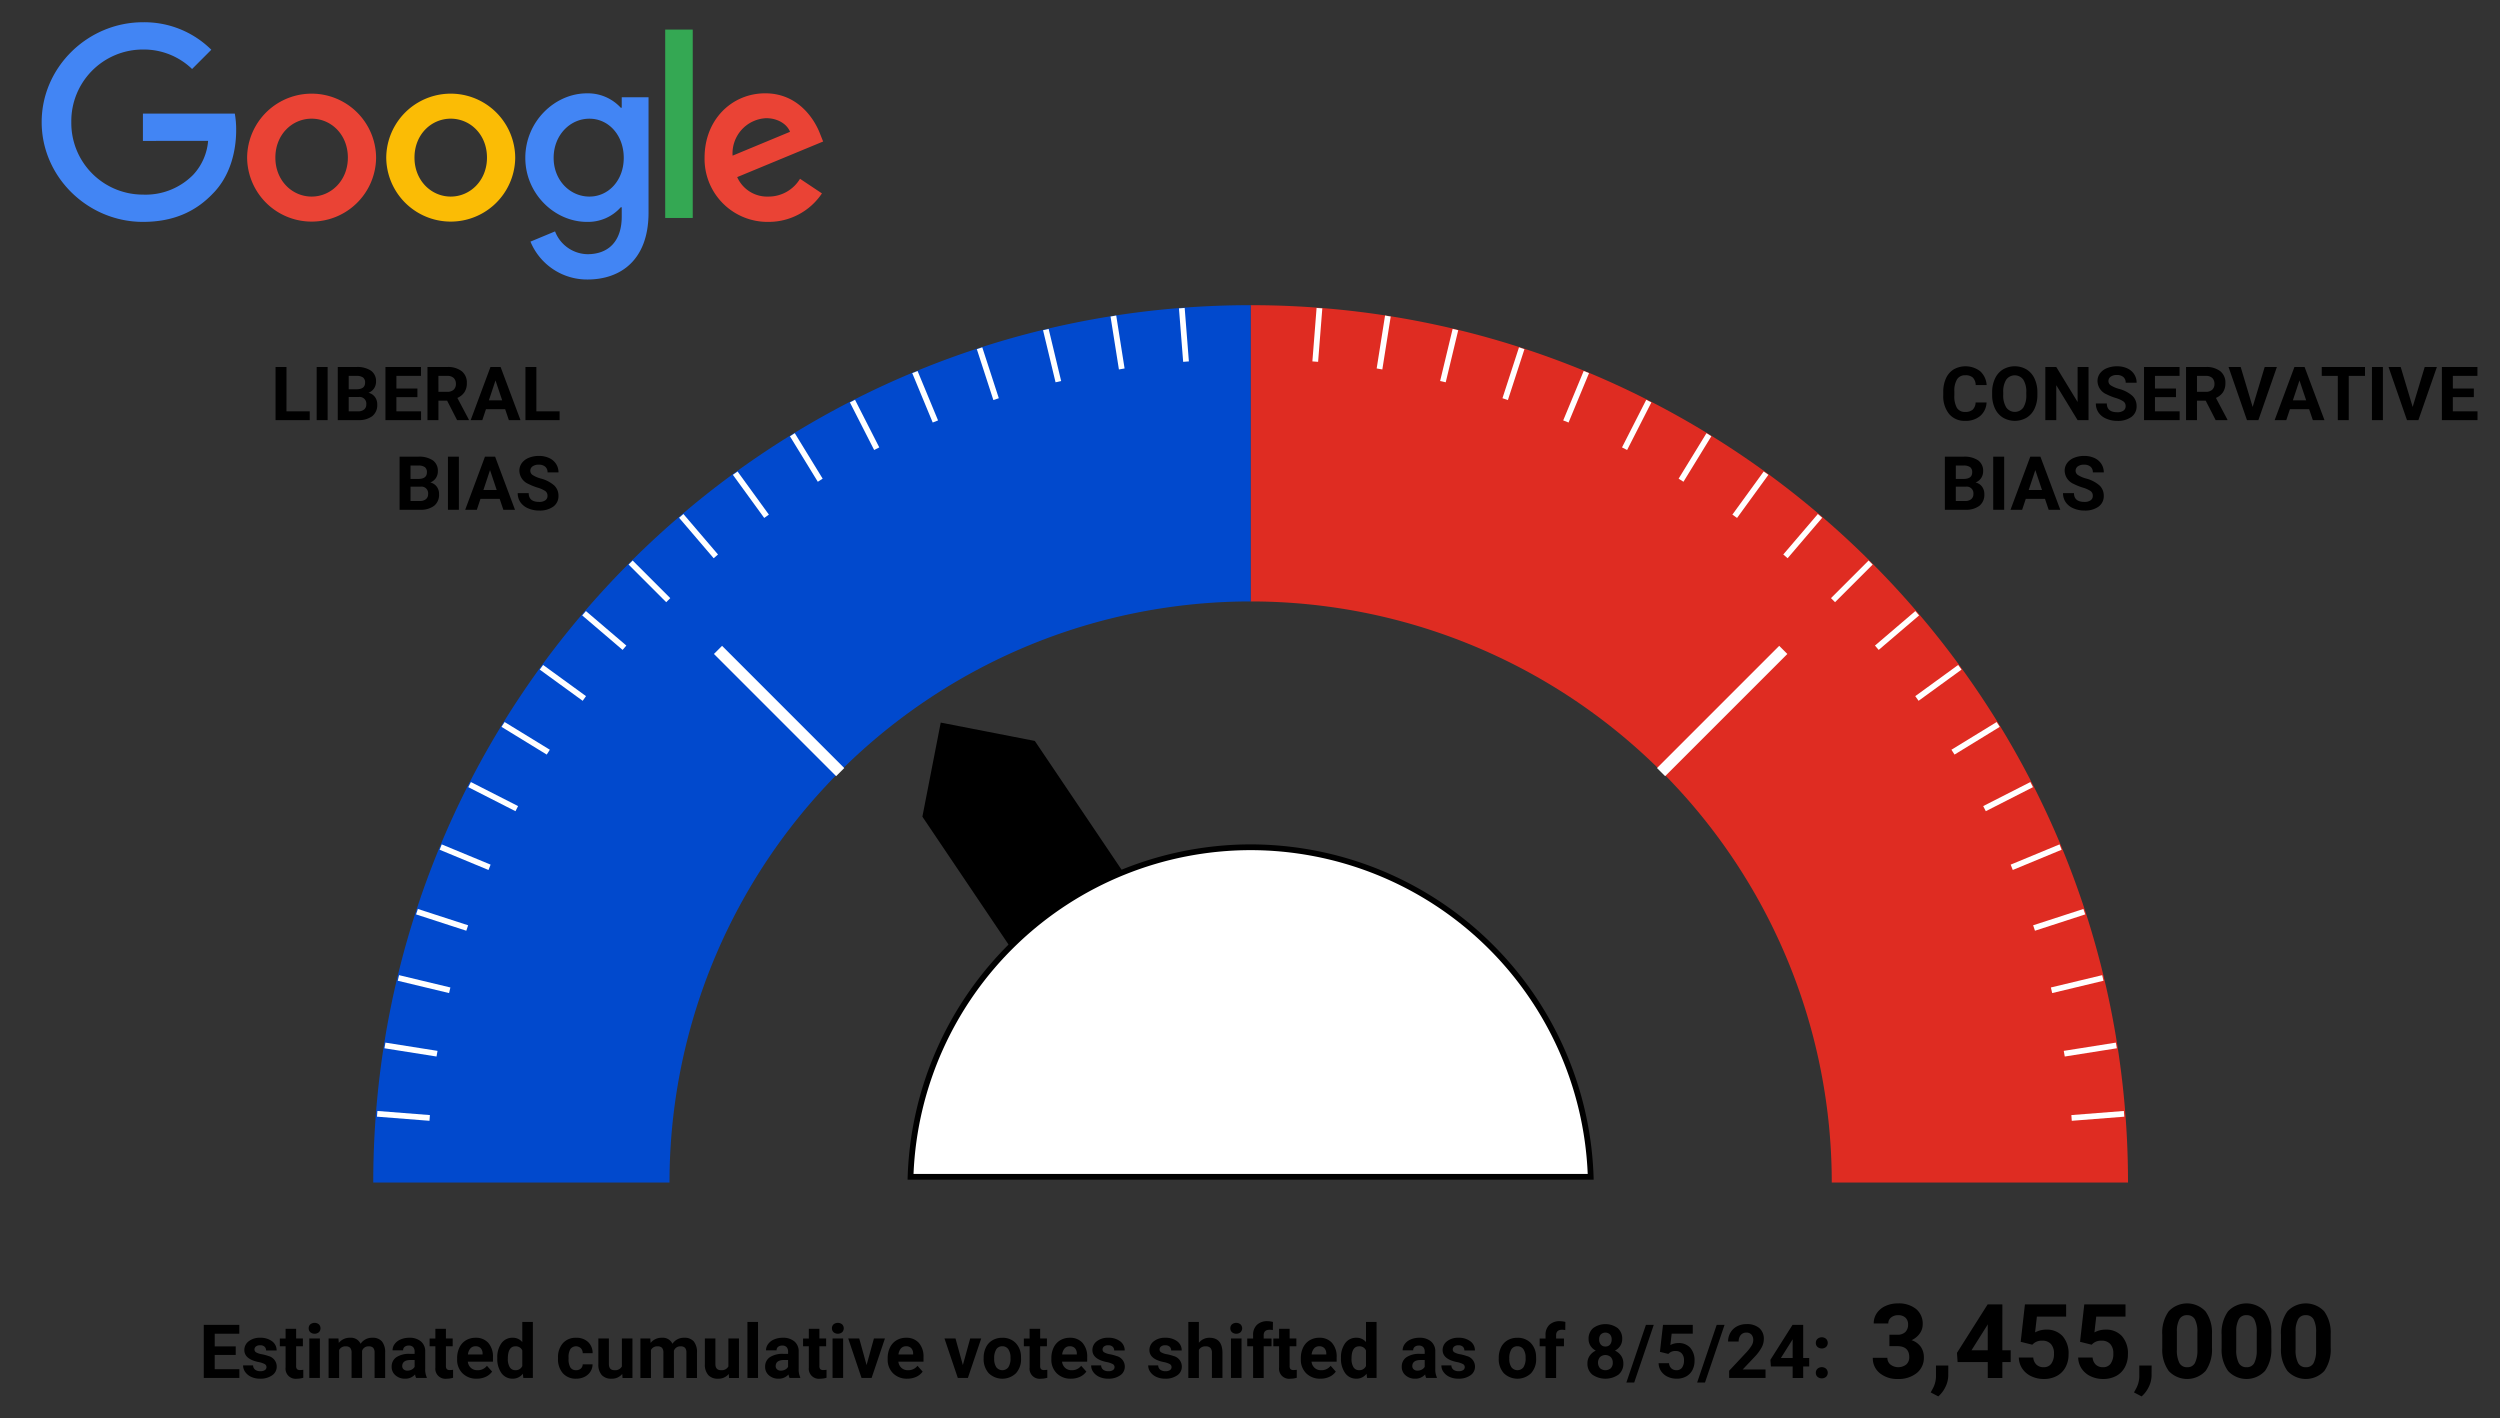 <svg id="Layer_1" data-name="Layer 1" xmlns="http://www.w3.org/2000/svg" viewBox="0 0 600 340.342"><rect x="0" y="0" width="600" height="340.342" fill="#333333" stroke="none"/><defs><style>.cls-1{fill:#df2c22;}.cls-2{fill:#fff;}.cls-3{fill:#0149cd;}.cls-4{fill:#ea4335;}.cls-5{fill:#fbbc05;}.cls-6{fill:#4285f4;}.cls-7{fill:#34a853;}</style></defs><path class="cls-1" d="M300.152,73.243c116.3,0,210.571,94.276,210.571,210.571h-71.1A139.468,139.468,0,0,0,300.152,144.345Z"/><path class="cls-2" d="M395.1,95.952l-5.819,11.421q.615.312,1.226.629l5.82-11.421Z"/><path class="cls-2" d="M423.289,113.158l-7.519,10.349c.372.269.753.528,1.124.8l7.519-10.349Z"/><path class="cls-2" d="M436.284,123.363l-8.3,9.714c.351.3.694.6,1.043.9l8.3-9.714Z"/><path class="cls-2" d="M349.973,79.253l-3,12.5c-.446-.109-.9-.206-1.344-.311l3-12.5Z"/><path class="cls-2" d="M317.355,74.01l-1.01,12.832c-.457-.038-.916-.071-1.374-.105l1.01-12.832Z"/><path class="cls-2" d="M332.412,75.725,330.4,88.43c.456.07.9.169,1.358.242l2.013-12.7Z"/><path class="cls-2" d="M364.559,83.359,360.59,95.573c.439.141.87.3,1.307.442L365.865,83.8Z"/><path class="cls-2" d="M380.083,89.042,375.171,100.9c.425.174.86.329,1.284.506l4.912-11.859Z"/><path class="cls-2" d="M409.556,103.962l-6.69,10.916c.394.24.771.5,1.163.746l6.689-10.917Z"/><path class="cls-2" d="M500.014,218.151l-12.063,3.919c.144.437.3.868.442,1.306l12.063-3.919Z"/><path class="cls-2" d="M504.528,234.037l-12.315,2.957c.108.446.2.9.31,1.345l12.315-2.957Z"/><path class="cls-2" d="M507.8,250.227l-12.5,1.98c.073.456.172.9.243,1.359l12.5-1.98Z"/><path class="cls-2" d="M509.724,266.629l-12.6.991c.037.458.07.916.1,1.374l12.6-.991Z"/><path class="cls-2" d="M494.286,202.654l-11.727,4.858c.178.423.332.858.507,1.284l11.726-4.858Z"/><path class="cls-2" d="M469.961,159.588l-10.3,7.485c.272.37.53.751.8,1.123l10.3-7.484Z"/><path class="cls-2" d="M479.194,173.288l-10.851,6.65c.242.392.5.769.745,1.162l10.851-6.65Z"/><path class="cls-2" d="M459.681,146.657l-9.694,8.28c.3.348.6.692.9,1.043l9.695-8.28Z"/><path class="cls-2" d="M487.288,187.691l-11.323,5.769c.21.409.421.817.628,1.227l11.323-5.769Z"/><path class="cls-2" d="M448.468,134.522l-9.029,9.03q.489.486.975.975l9.024-9.023Z"/><path class="cls-3" d="M300.152,73.243c-116.295,0-210.571,94.276-210.571,210.571h71.1A139.468,139.468,0,0,1,300.152,144.345Z"/><path class="cls-2" d="M205.205,95.952l5.82,11.421q-.617.312-1.227.629l-5.819-11.421Z"/><path class="cls-2" d="M177.015,113.158l7.519,10.349c-.372.269-.753.528-1.123.8l-7.52-10.349Z"/><path class="cls-2" d="M164.021,123.363l8.3,9.714c-.35.3-.694.6-1.042.9l-8.3-9.714Z"/><path class="cls-2" d="M250.332,79.253l3,12.5c.446-.109.9-.206,1.344-.311l-3-12.5Z"/><path class="cls-2" d="M282.949,74.01l1.01,12.832c.457-.038.916-.071,1.374-.105l-1.01-12.832Z"/><path class="cls-2" d="M267.893,75.725,269.9,88.43c-.457.07-.9.169-1.359.242l-2.012-12.7Z"/><path class="cls-2" d="M235.746,83.359l3.968,12.214c-.438.141-.869.3-1.307.442L234.439,83.8Z"/><path class="cls-2" d="M220.221,89.042l4.912,11.859c-.425.174-.86.329-1.283.506l-4.912-11.859Z"/><path class="cls-2" d="M190.749,103.962l6.689,10.916c-.393.24-.771.5-1.163.746l-6.689-10.917Z"/><path class="cls-2" d="M100.29,218.151l12.063,3.919c-.144.437-.3.868-.442,1.306l-12.063-3.919Z"/><path class="cls-2" d="M95.776,234.037l12.316,2.957c-.109.446-.2.9-.311,1.345l-12.315-2.957Z"/><path class="cls-2" d="M92.508,250.227l12.5,1.98c-.073.456-.172.9-.242,1.359l-12.5-1.98Z"/><path class="cls-2" d="M90.58,266.629l12.6.991c-.037.458-.071.916-.105,1.374L90.476,268Z"/><path class="cls-2" d="M106.018,202.654l11.727,4.858c-.178.423-.332.858-.506,1.284l-11.727-4.858Z"/><path class="cls-2" d="M130.343,159.588l10.3,7.485c-.271.37-.53.751-.8,1.123l-10.3-7.484Z"/><path class="cls-2" d="M121.11,173.288l10.852,6.65c-.243.392-.506.769-.746,1.162l-10.851-6.65Z"/><path class="cls-2" d="M140.623,146.657l9.7,8.28c-.3.348-.606.692-.9,1.043l-9.694-8.28Z"/><path class="cls-2" d="M113.017,187.691l11.322,5.769q-.315.613-.628,1.227l-11.323-5.769Z"/><path class="cls-2" d="M151.836,134.522l9.029,9.03q-.489.486-.975.975l-9.023-9.023Z"/><path class="cls-2" d="M399.635,186.282l29.328-29.327L427.012,155l-29.331,29.332Q398.667,185.3,399.635,186.282Z"/><path class="cls-2" d="M202.624,184.336,173.293,155l-1.95,1.951,29.326,29.327Q201.636,185.3,202.624,184.336Z"/><polygon points="225.774 173.421 221.373 196.002 259.032 251.897 309.792 277.319 313.643 274.724 248.355 177.823 225.774 173.421"/><path class="cls-2" d="M218.533,282.436c1.366-43.675,37.831-79.093,81.619-79.093s80.253,35.418,81.619,79.093Z"/><path d="M300.152,204.034a81.074,81.074,0,0,1,80.9,77.712H219.247a81.074,81.074,0,0,1,80.9-77.712m0-1.38a82.449,82.449,0,0,0-82.327,80.471H382.479a82.449,82.449,0,0,0-82.327-80.471Z"/><path d="M476.775,96.584a4.509,4.509,0,0,1-1.519,3.24,5.333,5.333,0,0,1-3.611,1.182,4.8,4.8,0,0,1-3.857-1.65,6.769,6.769,0,0,1-1.405-4.532v-.779a7.638,7.638,0,0,1,.648-3.239,4.852,4.852,0,0,1,1.851-2.15,5.791,5.791,0,0,1,6.352.433,4.852,4.852,0,0,1,1.559,3.319h-2.626a2.669,2.669,0,0,0-.688-1.791,2.548,2.548,0,0,0-1.8-.555,2.233,2.233,0,0,0-1.966.941,5.277,5.277,0,0,0-.67,2.919v.964a5.647,5.647,0,0,0,.626,3.02,2.191,2.191,0,0,0,1.975.955,2.593,2.593,0,0,0,1.816-.556,2.516,2.516,0,0,0,.688-1.721Z"/><path d="M488.972,94.746a7.707,7.707,0,0,1-.665,3.3,5.012,5.012,0,0,1-1.905,2.188,5.624,5.624,0,0,1-5.669.009,5.057,5.057,0,0,1-1.926-2.176,7.476,7.476,0,0,1-.692-3.252v-.631a7.648,7.648,0,0,1,.679-3.314,5.05,5.05,0,0,1,1.917-2.2,5.62,5.62,0,0,1,5.665,0,5.05,5.05,0,0,1,1.917,2.2,7.626,7.626,0,0,1,.679,3.305Zm-2.661-.578a5.362,5.362,0,0,0-.719-3.047,2.536,2.536,0,0,0-4.089-.013,5.309,5.309,0,0,0-.726,3.016v.622a5.429,5.429,0,0,0,.718,3.029,2.514,2.514,0,0,0,4.1.04,5.411,5.411,0,0,0,.719-3.025Z"/><path d="M501.247,100.831H498.62l-5.113-8.388v8.388H490.88V88.083h2.627l5.122,8.405V88.083h2.618Z"/><path d="M510.151,97.486a1.348,1.348,0,0,0-.526-1.143,6.907,6.907,0,0,0-1.891-.84,13.436,13.436,0,0,1-2.162-.871,3.534,3.534,0,0,1-2.172-3.161,3.073,3.073,0,0,1,.583-1.843,3.8,3.8,0,0,1,1.672-1.265,6.3,6.3,0,0,1,2.447-.455,5.739,5.739,0,0,1,2.434.494,3.88,3.88,0,0,1,1.659,1.4,3.654,3.654,0,0,1,.591,2.049H510.16a1.719,1.719,0,0,0-.552-1.362,2.267,2.267,0,0,0-1.55-.486,2.425,2.425,0,0,0-1.5.407,1.285,1.285,0,0,0-.534,1.073,1.23,1.23,0,0,0,.626,1.042,7.073,7.073,0,0,0,1.843.788,7.966,7.966,0,0,1,3.266,1.672,3.33,3.33,0,0,1,1.024,2.486,3.069,3.069,0,0,1-1.252,2.6,5.483,5.483,0,0,1-3.37.941,6.513,6.513,0,0,1-2.68-.539,4.231,4.231,0,0,1-1.843-1.475,3.78,3.78,0,0,1-.635-2.171h2.636q0,2.111,2.522,2.11a2.449,2.449,0,0,0,1.461-.381A1.237,1.237,0,0,0,510.151,97.486Z"/><path d="M522.234,95.306H517.19v3.415h5.919v2.11h-8.545V88.083h8.528v2.128h-5.9v3.038h5.044Z"/><path d="M529.369,96.164h-2.093v4.667H524.65V88.083h4.737a5.359,5.359,0,0,1,3.484,1.006,3.479,3.479,0,0,1,1.226,2.846,3.919,3.919,0,0,1-.565,2.176,3.853,3.853,0,0,1-1.711,1.388l2.758,5.209v.123h-2.82Zm-2.093-2.127h2.12a2.17,2.17,0,0,0,1.532-.5,1.8,1.8,0,0,0,.542-1.388,1.923,1.923,0,0,0-.512-1.418,2.124,2.124,0,0,0-1.571-.516h-2.111Z"/><path d="M540.637,97.67l2.889-9.587h2.925l-4.439,12.748h-2.741L534.85,88.083h2.916Z"/><path d="M554.19,98.2h-4.605l-.875,2.627h-2.793l4.745-12.748H553.1l4.772,12.748h-2.793Zm-3.9-2.128h3.187l-1.6-4.771Z"/><path d="M567.6,90.211H563.7v10.62h-2.627V90.211H557.22V88.083H567.6Z"/><path d="M571.894,100.831h-2.626V88.083h2.626Z"/><path d="M579.039,97.67l2.889-9.587h2.924l-4.439,12.748h-2.74l-4.422-12.748h2.916Z"/><path d="M593.721,95.306h-5.043v3.415H594.6v2.11h-8.546V88.083h8.528v2.128h-5.9v3.038h5.043Z"/><path d="M466.768,122.348V109.6h4.465a5.868,5.868,0,0,1,3.52.888,3.039,3.039,0,0,1,1.2,2.605,2.882,2.882,0,0,1-.482,1.651,2.787,2.787,0,0,1-1.34,1.046,2.692,2.692,0,0,1,1.546.989,2.93,2.93,0,0,1,.564,1.822,3.365,3.365,0,0,1-1.173,2.784,5.285,5.285,0,0,1-3.344.963Zm2.627-7.407h1.943q1.989-.034,1.988-1.585a1.461,1.461,0,0,0-.5-1.247,2.645,2.645,0,0,0-1.589-.381H469.4Zm0,1.856v3.441h2.25a2.174,2.174,0,0,0,1.449-.442,1.518,1.518,0,0,0,.521-1.222A1.6,1.6,0,0,0,471.8,116.8Z"/><path d="M481,122.348h-2.626V109.6H481Z"/><path d="M490.792,119.721h-4.6l-.876,2.627h-2.793l4.745-12.748H489.7l4.772,12.748h-2.793Zm-3.9-2.128h3.187l-1.6-4.771Z"/><path d="M502.271,119a1.35,1.35,0,0,0-.525-1.143,6.916,6.916,0,0,0-1.892-.84,13.436,13.436,0,0,1-2.162-.871,3.533,3.533,0,0,1-2.171-3.161,3.072,3.072,0,0,1,.582-1.843,3.8,3.8,0,0,1,1.672-1.265,6.3,6.3,0,0,1,2.447-.455,5.724,5.724,0,0,1,2.434.5,3.871,3.871,0,0,1,1.659,1.4,3.654,3.654,0,0,1,.591,2.049H502.28a1.719,1.719,0,0,0-.552-1.362,2.267,2.267,0,0,0-1.55-.486,2.425,2.425,0,0,0-1.5.407,1.285,1.285,0,0,0-.534,1.073,1.23,1.23,0,0,0,.626,1.042,7.073,7.073,0,0,0,1.843.788,7.978,7.978,0,0,1,3.266,1.672,3.33,3.33,0,0,1,1.024,2.486,3.069,3.069,0,0,1-1.252,2.6,5.483,5.483,0,0,1-3.37.941,6.529,6.529,0,0,1-2.68-.538,4.245,4.245,0,0,1-1.843-1.476,3.78,3.78,0,0,1-.635-2.171h2.636q0,2.111,2.522,2.11a2.452,2.452,0,0,0,1.462-.381A1.239,1.239,0,0,0,502.271,119Z"/><path d="M68.754,98.721h5.578v2.11h-8.2V88.083h2.626Z"/><path d="M78.63,100.831H76V88.083H78.63Z"/><path d="M81.064,100.831V88.083H85.53a5.862,5.862,0,0,1,3.519.888,3.039,3.039,0,0,1,1.2,2.6,2.889,2.889,0,0,1-.481,1.651,2.792,2.792,0,0,1-1.34,1.046,2.686,2.686,0,0,1,1.545.989,2.922,2.922,0,0,1,.565,1.822,3.369,3.369,0,0,1-1.173,2.784,5.286,5.286,0,0,1-3.345.963Zm2.627-7.408h1.944q1.987-.033,1.987-1.584a1.464,1.464,0,0,0-.5-1.248,2.657,2.657,0,0,0-1.589-.38H83.691Zm0,1.857v3.441h2.25a2.169,2.169,0,0,0,1.449-.443,1.515,1.515,0,0,0,.521-1.221A1.6,1.6,0,0,0,86.1,95.28Z"/><path d="M100.178,95.306H95.134v3.415h5.919v2.11H92.508V88.083h8.528v2.128h-5.9v3.038h5.044Z"/><path d="M107.313,96.164h-2.092v4.667h-2.627V88.083h4.737a5.357,5.357,0,0,1,3.484,1.006,3.476,3.476,0,0,1,1.227,2.846,3.927,3.927,0,0,1-.565,2.176,3.862,3.862,0,0,1-1.712,1.388l2.758,5.209v.123H109.7Zm-2.092-2.127h2.119a2.168,2.168,0,0,0,1.532-.5,1.8,1.8,0,0,0,.543-1.388,1.923,1.923,0,0,0-.513-1.418,2.124,2.124,0,0,0-1.571-.516h-2.11Z"/><path d="M121.234,98.2h-4.6l-.875,2.627h-2.793l4.745-12.748h2.434l4.772,12.748h-2.793Zm-3.9-2.128h3.187l-1.6-4.771Z"/><path d="M128.729,98.721h5.577v2.11h-8.2V88.083h2.626Z"/><path d="M95.9,122.348V109.6h4.465a5.868,5.868,0,0,1,3.52.888,3.039,3.039,0,0,1,1.2,2.605,2.882,2.882,0,0,1-.482,1.651,2.787,2.787,0,0,1-1.34,1.046,2.692,2.692,0,0,1,1.546.989,2.93,2.93,0,0,1,.564,1.822,3.365,3.365,0,0,1-1.173,2.784,5.285,5.285,0,0,1-3.344.963Zm2.626-7.407h1.944q1.989-.034,1.988-1.585a1.461,1.461,0,0,0-.5-1.247,2.645,2.645,0,0,0-1.589-.381H98.522Zm0,1.856v3.441h2.251a2.174,2.174,0,0,0,1.449-.442,1.518,1.518,0,0,0,.521-1.222,1.6,1.6,0,0,0-1.813-1.777Z"/><path d="M110.132,122.348h-2.626V109.6h2.626Z"/><path d="M119.92,119.721h-4.605l-.875,2.627h-2.793l4.745-12.748h2.434l4.772,12.748h-2.793Zm-3.9-2.128h3.187l-1.6-4.771Z"/><path d="M131.4,119a1.35,1.35,0,0,0-.525-1.143,6.931,6.931,0,0,0-1.892-.84,13.436,13.436,0,0,1-2.162-.871,3.534,3.534,0,0,1-2.172-3.161,3.073,3.073,0,0,1,.583-1.843,3.8,3.8,0,0,1,1.672-1.265,6.3,6.3,0,0,1,2.447-.455,5.724,5.724,0,0,1,2.434.5,3.871,3.871,0,0,1,1.659,1.4,3.654,3.654,0,0,1,.591,2.049h-2.626a1.719,1.719,0,0,0-.552-1.362,2.267,2.267,0,0,0-1.55-.486,2.425,2.425,0,0,0-1.5.407,1.285,1.285,0,0,0-.534,1.073,1.23,1.23,0,0,0,.626,1.042,7.073,7.073,0,0,0,1.843.788,7.978,7.978,0,0,1,3.266,1.672,3.33,3.33,0,0,1,1.024,2.486,3.069,3.069,0,0,1-1.252,2.6,5.483,5.483,0,0,1-3.37.941,6.529,6.529,0,0,1-2.68-.538,4.24,4.24,0,0,1-1.843-1.476,3.78,3.78,0,0,1-.635-2.171h2.636q0,2.111,2.522,2.11a2.455,2.455,0,0,0,1.462-.381A1.239,1.239,0,0,0,131.4,119Z"/><path d="M56.575,325.188H51.531V328.6H57.45v2.11H48.905V317.964h8.528v2.128h-5.9v3.038h5.044Z"/><path d="M63.956,328.094a.817.817,0,0,0-.46-.731,5.258,5.258,0,0,0-1.475-.477q-3.379-.709-3.38-2.872a2.6,2.6,0,0,1,1.047-2.106,4.219,4.219,0,0,1,2.735-.844,4.545,4.545,0,0,1,2.885.849,2.677,2.677,0,0,1,1.082,2.206H63.859a1.224,1.224,0,0,0-.35-.9,1.48,1.48,0,0,0-1.094-.355,1.519,1.519,0,0,0-.99.289.914.914,0,0,0-.35.736.78.78,0,0,0,.4.678,4.12,4.12,0,0,0,1.344.447,10.849,10.849,0,0,1,1.594.425,2.616,2.616,0,0,1,2,2.547,2.472,2.472,0,0,1-1.112,2.1,4.8,4.8,0,0,1-2.872.8,5.009,5.009,0,0,1-2.114-.425,3.537,3.537,0,0,1-1.449-1.164,2.706,2.706,0,0,1-.526-1.6h2.4a1.326,1.326,0,0,0,.5,1.034,1.984,1.984,0,0,0,1.244.358,1.837,1.837,0,0,0,1.1-.275A.858.858,0,0,0,63.956,328.094Z"/><path d="M71.073,318.909v2.329h1.62V323.1h-1.62v4.727a1.127,1.127,0,0,0,.2.753,1,1,0,0,0,.77.229,4.021,4.021,0,0,0,.745-.062v1.917a5.175,5.175,0,0,1-1.533.228,2.416,2.416,0,0,1-2.714-2.688v-5.1H67.16v-1.857h1.383v-2.329Z"/><path d="M74.085,318.787a1.243,1.243,0,0,1,.381-.936,1.641,1.641,0,0,1,2.071,0,1.336,1.336,0,0,1-.005,1.882,1.621,1.621,0,0,1-2.057,0A1.244,1.244,0,0,1,74.085,318.787Zm2.688,11.925H74.234v-9.474h2.539Z"/><path d="M81.23,321.238l.079,1.06a3.329,3.329,0,0,1,2.723-1.234,2.526,2.526,0,0,1,2.512,1.444,3.253,3.253,0,0,1,2.846-1.444,2.824,2.824,0,0,1,2.294.9,4.127,4.127,0,0,1,.753,2.7v6.05H89.9v-6.041a1.812,1.812,0,0,0-.314-1.178,1.4,1.4,0,0,0-1.112-.372,1.58,1.58,0,0,0-1.576,1.086l.008,6.5h-2.53V324.68a1.787,1.787,0,0,0-.324-1.192,1.411,1.411,0,0,0-1.1-.367,1.641,1.641,0,0,0-1.559.893v6.7h-2.53v-9.474Z"/><path d="M99.87,330.712a2.783,2.783,0,0,1-.254-.85,3.059,3.059,0,0,1-2.39,1.025,3.365,3.365,0,0,1-2.308-.806A2.592,2.592,0,0,1,94,328.05a2.677,2.677,0,0,1,1.117-2.311,5.507,5.507,0,0,1,3.226-.814h1.165v-.543a1.566,1.566,0,0,0-.337-1.051,1.326,1.326,0,0,0-1.064-.393,1.512,1.512,0,0,0-1,.305,1.045,1.045,0,0,0-.363.841h-2.53a2.535,2.535,0,0,1,.508-1.523,3.358,3.358,0,0,1,1.435-1.1,5.229,5.229,0,0,1,2.084-.4,4.137,4.137,0,0,1,2.78.879,3.08,3.08,0,0,1,1.029,2.474v4.107a4.539,4.539,0,0,0,.376,2.04v.148Zm-2.093-1.76a2.173,2.173,0,0,0,1.033-.25,1.64,1.64,0,0,0,.7-.669V326.4h-.946q-1.9,0-2.023,1.314l-.008.148a1.013,1.013,0,0,0,.333.78A1.291,1.291,0,0,0,97.777,328.952Z"/><path d="M107.023,318.909v2.329h1.62V323.1h-1.62v4.727a1.122,1.122,0,0,0,.2.753,1,1,0,0,0,.77.229,4.018,4.018,0,0,0,.744-.062v1.917a5.168,5.168,0,0,1-1.532.228,2.416,2.416,0,0,1-2.714-2.688v-5.1h-1.384v-1.857h1.384v-2.329Z"/><path d="M114.413,330.887a4.651,4.651,0,0,1-3.393-1.278,4.543,4.543,0,0,1-1.309-3.406v-.245a5.724,5.724,0,0,1,.552-2.553,4.043,4.043,0,0,1,1.562-1.733,4.4,4.4,0,0,1,2.307-.608,3.931,3.931,0,0,1,3.06,1.225,4.979,4.979,0,0,1,1.117,3.476V326.8h-6.033a2.352,2.352,0,0,0,.74,1.489,2.241,2.241,0,0,0,1.563.56,2.731,2.731,0,0,0,2.285-1.059l1.243,1.392a3.8,3.8,0,0,1-1.541,1.257A5.076,5.076,0,0,1,114.413,330.887Zm-.289-7.783a1.585,1.585,0,0,0-1.222.509,2.646,2.646,0,0,0-.6,1.46h3.519v-.2a1.877,1.877,0,0,0-.455-1.305A1.63,1.63,0,0,0,114.124,323.1Z"/><path d="M119.351,325.9a5.7,5.7,0,0,1,.994-3.528,3.221,3.221,0,0,1,2.718-1.313,2.9,2.9,0,0,1,2.285,1.033v-4.833h2.539v13.448H125.6l-.123-1.007a2.976,2.976,0,0,1-2.434,1.182,3.215,3.215,0,0,1-2.683-1.318A5.889,5.889,0,0,1,119.351,325.9Zm2.53.189a3.742,3.742,0,0,0,.464,2.043,1.512,1.512,0,0,0,1.348.71,1.693,1.693,0,0,0,1.655-.99v-3.745a1.668,1.668,0,0,0-1.637-.991Q121.881,323.121,121.881,326.094Z"/><path d="M138.253,328.847a1.659,1.659,0,0,0,1.139-.385,1.351,1.351,0,0,0,.455-1.024h2.373a3.238,3.238,0,0,1-.526,1.763,3.456,3.456,0,0,1-1.414,1.244,4.434,4.434,0,0,1-1.983.442,4.111,4.111,0,0,1-3.2-1.291,5.112,5.112,0,0,1-1.174-3.569v-.166a5.054,5.054,0,0,1,1.165-3.493,4.064,4.064,0,0,1,3.2-1.3,3.985,3.985,0,0,1,2.85,1.011,3.582,3.582,0,0,1,1.09,2.692h-2.373a1.74,1.74,0,0,0-.455-1.2,1.693,1.693,0,0,0-2.491.182,3.732,3.732,0,0,0-.451,2.091v.264a3.788,3.788,0,0,0,.446,2.1A1.543,1.543,0,0,0,138.253,328.847Z"/><path d="M149.338,329.749a3.174,3.174,0,0,1-2.592,1.138,2.993,2.993,0,0,1-2.325-.875,3.748,3.748,0,0,1-.818-2.566v-6.208h2.53v6.127q0,1.483,1.348,1.482a1.827,1.827,0,0,0,1.769-.894v-6.715h2.539v9.474h-2.381Z"/><path d="M156.071,321.238l.078,1.06a3.332,3.332,0,0,1,2.724-1.234,2.526,2.526,0,0,1,2.512,1.444,3.253,3.253,0,0,1,2.845-1.444,2.822,2.822,0,0,1,2.294.9,4.127,4.127,0,0,1,.753,2.7v6.05h-2.539v-6.041a1.806,1.806,0,0,0-.315-1.178,1.4,1.4,0,0,0-1.111-.372,1.582,1.582,0,0,0-1.577,1.086l.009,6.5h-2.53V324.68a1.787,1.787,0,0,0-.324-1.192,1.411,1.411,0,0,0-1.1-.367,1.641,1.641,0,0,0-1.559.893v6.7H153.7v-9.474Z"/><path d="M174.9,329.749a3.174,3.174,0,0,1-2.592,1.138,2.991,2.991,0,0,1-2.324-.875,3.743,3.743,0,0,1-.819-2.566v-6.208h2.53v6.127q0,1.483,1.349,1.482a1.826,1.826,0,0,0,1.768-.894v-6.715h2.539v9.474h-2.381Z"/><path d="M181.925,330.712h-2.539V317.264h2.539Z"/><path d="M189.5,330.712a2.783,2.783,0,0,1-.254-.85,3.06,3.06,0,0,1-2.391,1.025,3.364,3.364,0,0,1-2.307-.806,2.592,2.592,0,0,1-.915-2.031,2.677,2.677,0,0,1,1.117-2.311,5.507,5.507,0,0,1,3.226-.814h1.165v-.543a1.566,1.566,0,0,0-.337-1.051,1.326,1.326,0,0,0-1.064-.393,1.51,1.51,0,0,0-1,.305,1.045,1.045,0,0,0-.363.841h-2.53a2.535,2.535,0,0,1,.508-1.523,3.352,3.352,0,0,1,1.435-1.1,5.229,5.229,0,0,1,2.084-.4,4.137,4.137,0,0,1,2.78.879,3.08,3.08,0,0,1,1.029,2.474v4.107a4.539,4.539,0,0,0,.376,2.04v.148Zm-2.093-1.76a2.173,2.173,0,0,0,1.033-.25,1.64,1.64,0,0,0,.7-.669V326.4h-.946q-1.9,0-2.023,1.314l-.008.148a1.009,1.009,0,0,0,.333.78A1.291,1.291,0,0,0,187.406,328.952Z"/><path d="M196.652,318.909v2.329h1.62V323.1h-1.62v4.727a1.122,1.122,0,0,0,.2.753,1,1,0,0,0,.77.229,4.018,4.018,0,0,0,.744-.062v1.917a5.168,5.168,0,0,1-1.532.228,2.416,2.416,0,0,1-2.714-2.688v-5.1h-1.384v-1.857h1.384v-2.329Z"/><path d="M199.664,318.787a1.246,1.246,0,0,1,.38-.936,1.641,1.641,0,0,1,2.071,0,1.338,1.338,0,0,1,0,1.882,1.623,1.623,0,0,1-2.058,0A1.243,1.243,0,0,1,199.664,318.787Zm2.688,11.925h-2.54v-9.474h2.54Z"/><path d="M207.981,327.621l1.761-6.383h2.644l-3.2,9.474h-2.417l-3.195-9.474h2.644Z"/><path d="M217.744,330.887a4.651,4.651,0,0,1-3.393-1.278,4.547,4.547,0,0,1-1.309-3.406v-.245a5.724,5.724,0,0,1,.552-2.553,4.043,4.043,0,0,1,1.562-1.733,4.4,4.4,0,0,1,2.307-.608,3.931,3.931,0,0,1,3.06,1.225,4.979,4.979,0,0,1,1.117,3.476V326.8h-6.033a2.356,2.356,0,0,0,.74,1.489,2.241,2.241,0,0,0,1.563.56,2.731,2.731,0,0,0,2.285-1.059l1.243,1.392a3.8,3.8,0,0,1-1.541,1.257A5.073,5.073,0,0,1,217.744,330.887Zm-.289-7.783a1.585,1.585,0,0,0-1.222.509,2.646,2.646,0,0,0-.6,1.46h3.519v-.2a1.877,1.877,0,0,0-.455-1.305A1.63,1.63,0,0,0,217.455,323.1Z"/><path d="M231.087,327.621l1.76-6.383h2.644l-3.2,9.474h-2.416l-3.2-9.474h2.644Z"/><path d="M236.077,325.888a5.616,5.616,0,0,1,.543-2.513,3.972,3.972,0,0,1,1.563-1.707,4.556,4.556,0,0,1,2.368-.6,4.316,4.316,0,0,1,3.131,1.172,4.712,4.712,0,0,1,1.352,3.188l.018.647a4.944,4.944,0,0,1-1.218,3.5,4.714,4.714,0,0,1-6.535,0A5.031,5.031,0,0,1,236.077,326Zm2.531.18a3.539,3.539,0,0,0,.508,2.065,1.824,1.824,0,0,0,2.889.008,3.876,3.876,0,0,0,.516-2.258,3.512,3.512,0,0,0-.516-2.052,1.68,1.68,0,0,0-1.454-.727,1.651,1.651,0,0,0-1.435.723A3.938,3.938,0,0,0,238.608,326.068Z"/><path d="M249.639,318.909v2.329h1.62V323.1h-1.62v4.727a1.127,1.127,0,0,0,.2.753,1,1,0,0,0,.77.229,4,4,0,0,0,.744-.062v1.917a5.163,5.163,0,0,1-1.532.228,2.416,2.416,0,0,1-2.714-2.688v-5.1h-1.383v-1.857h1.383v-2.329Z"/><path d="M257.029,330.887a4.649,4.649,0,0,1-3.392-1.278,4.543,4.543,0,0,1-1.309-3.406v-.245a5.737,5.737,0,0,1,.551-2.553,4.052,4.052,0,0,1,1.563-1.733,4.391,4.391,0,0,1,2.307-.608,3.931,3.931,0,0,1,3.06,1.225,4.984,4.984,0,0,1,1.116,3.476V326.8h-6.032a2.352,2.352,0,0,0,.74,1.489,2.237,2.237,0,0,0,1.563.56,2.733,2.733,0,0,0,2.285-1.059l1.243,1.392a3.8,3.8,0,0,1-1.541,1.257A5.08,5.08,0,0,1,257.029,330.887Zm-.289-7.783a1.583,1.583,0,0,0-1.221.509,2.654,2.654,0,0,0-.6,1.46h3.52v-.2a1.882,1.882,0,0,0-.456-1.305A1.629,1.629,0,0,0,256.74,323.1Z"/><path d="M267.492,328.094a.817.817,0,0,0-.46-.731,5.246,5.246,0,0,0-1.475-.477q-3.38-.709-3.38-2.872a2.6,2.6,0,0,1,1.047-2.106,4.219,4.219,0,0,1,2.735-.844,4.541,4.541,0,0,1,2.885.849,2.677,2.677,0,0,1,1.082,2.206H267.4a1.225,1.225,0,0,0-.351-.9,1.478,1.478,0,0,0-1.094-.355,1.519,1.519,0,0,0-.99.289.914.914,0,0,0-.35.736.78.78,0,0,0,.4.678,4.119,4.119,0,0,0,1.345.447,10.867,10.867,0,0,1,1.593.425,2.616,2.616,0,0,1,2,2.547,2.472,2.472,0,0,1-1.112,2.1,4.8,4.8,0,0,1-2.872.8,5.009,5.009,0,0,1-2.114-.425A3.537,3.537,0,0,1,262.4,329.3a2.706,2.706,0,0,1-.526-1.6h2.4a1.326,1.326,0,0,0,.5,1.034,1.984,1.984,0,0,0,1.244.358,1.84,1.84,0,0,0,1.1-.275A.859.859,0,0,0,267.492,328.094Z"/><path d="M281.176,328.094a.816.816,0,0,0-.459-.731,5.267,5.267,0,0,0-1.476-.477q-3.38-.709-3.379-2.872a2.6,2.6,0,0,1,1.046-2.106,4.222,4.222,0,0,1,2.736-.844,4.545,4.545,0,0,1,2.885.849,2.676,2.676,0,0,1,1.081,2.206h-2.53a1.221,1.221,0,0,0-.351-.9,1.478,1.478,0,0,0-1.094-.355,1.516,1.516,0,0,0-.989.289.914.914,0,0,0-.35.736.778.778,0,0,0,.4.678,4.112,4.112,0,0,0,1.344.447,10.833,10.833,0,0,1,1.593.425,2.617,2.617,0,0,1,2.006,2.547,2.47,2.47,0,0,1-1.113,2.1,4.8,4.8,0,0,1-2.871.8,5.006,5.006,0,0,1-2.114-.425,3.534,3.534,0,0,1-1.45-1.164,2.7,2.7,0,0,1-.525-1.6h2.4a1.323,1.323,0,0,0,.5,1.034,1.982,1.982,0,0,0,1.244.358,1.837,1.837,0,0,0,1.1-.275A.859.859,0,0,0,281.176,328.094Z"/><path d="M287.734,322.272a3.157,3.157,0,0,1,2.531-1.208q3.081,0,3.125,3.581v6.067h-2.53v-6a1.763,1.763,0,0,0-.35-1.2,1.5,1.5,0,0,0-1.165-.39,1.722,1.722,0,0,0-1.611.859v6.732H285.2V317.264h2.53Z"/><path d="M295.281,318.787a1.243,1.243,0,0,1,.381-.936,1.641,1.641,0,0,1,2.071,0,1.338,1.338,0,0,1,0,1.882,1.623,1.623,0,0,1-2.058,0A1.244,1.244,0,0,1,295.281,318.787Zm2.688,11.925H295.43v-9.474h2.539Z"/><path d="M300.745,330.712V323.1h-1.41v-1.857h1.41v-.805a3.265,3.265,0,0,1,.915-2.473,3.541,3.541,0,0,1,2.561-.88,5.885,5.885,0,0,1,1.286.175l-.026,1.961a3.2,3.2,0,0,0-.77-.078q-1.428,0-1.427,1.339v.761h1.882V323.1h-1.882v7.617Z"/><path d="M309.509,318.909v2.329h1.62V323.1h-1.62v4.727a1.128,1.128,0,0,0,.2.753,1.009,1.009,0,0,0,.771.229,4.018,4.018,0,0,0,.744-.062v1.917a5.168,5.168,0,0,1-1.532.228,2.416,2.416,0,0,1-2.714-2.688v-5.1H305.6v-1.857h1.384v-2.329Z"/><path d="M316.9,330.887a4.649,4.649,0,0,1-3.392-1.278A4.543,4.543,0,0,1,312.2,326.2v-.245a5.724,5.724,0,0,1,.552-2.553,4.043,4.043,0,0,1,1.562-1.733,4.391,4.391,0,0,1,2.307-.608,3.931,3.931,0,0,1,3.06,1.225,4.984,4.984,0,0,1,1.116,3.476V326.8h-6.032a2.352,2.352,0,0,0,.74,1.489,2.241,2.241,0,0,0,1.563.56,2.731,2.731,0,0,0,2.285-1.059l1.243,1.392a3.8,3.8,0,0,1-1.541,1.257A5.077,5.077,0,0,1,316.9,330.887Zm-.289-7.783a1.583,1.583,0,0,0-1.221.509,2.646,2.646,0,0,0-.6,1.46h3.519v-.2a1.882,1.882,0,0,0-.455-1.305A1.633,1.633,0,0,0,316.609,323.1Z"/><path d="M321.836,325.9a5.705,5.705,0,0,1,1-3.528,3.221,3.221,0,0,1,2.718-1.313,2.9,2.9,0,0,1,2.285,1.033v-4.833h2.539v13.448h-2.285l-.123-1.007a2.977,2.977,0,0,1-2.434,1.182,3.215,3.215,0,0,1-2.683-1.318A5.889,5.889,0,0,1,321.836,325.9Zm2.531.189a3.734,3.734,0,0,0,.464,2.043,1.512,1.512,0,0,0,1.348.71,1.694,1.694,0,0,0,1.655-.99v-3.745a1.668,1.668,0,0,0-1.637-.991Q324.367,323.121,324.367,326.094Z"/><path d="M342.289,330.712a2.811,2.811,0,0,1-.254-.85,3.059,3.059,0,0,1-2.39,1.025,3.364,3.364,0,0,1-2.307-.806,2.589,2.589,0,0,1-.915-2.031,2.677,2.677,0,0,1,1.117-2.311,5.507,5.507,0,0,1,3.226-.814h1.164v-.543a1.561,1.561,0,0,0-.337-1.051,1.325,1.325,0,0,0-1.064-.393,1.507,1.507,0,0,0-1,.305,1.045,1.045,0,0,0-.363.841h-2.531a2.535,2.535,0,0,1,.508-1.523,3.355,3.355,0,0,1,1.436-1.1,5.222,5.222,0,0,1,2.084-.4,4.136,4.136,0,0,1,2.779.879,3.08,3.08,0,0,1,1.029,2.474v4.107a4.538,4.538,0,0,0,.377,2.04v.148Zm-2.092-1.76a2.166,2.166,0,0,0,1.032-.25,1.635,1.635,0,0,0,.7-.669V326.4h-.946q-1.9,0-2.022,1.314l-.009.148a1.013,1.013,0,0,0,.333.78A1.3,1.3,0,0,0,340.2,328.952Z"/><path d="M351.543,328.094a.816.816,0,0,0-.459-.731,5.255,5.255,0,0,0-1.476-.477q-3.379-.709-3.379-2.872a2.606,2.606,0,0,1,1.046-2.106,4.223,4.223,0,0,1,2.736-.844,4.545,4.545,0,0,1,2.885.849,2.677,2.677,0,0,1,1.082,2.206h-2.531a1.224,1.224,0,0,0-.35-.9,1.481,1.481,0,0,0-1.095-.355,1.518,1.518,0,0,0-.989.289.914.914,0,0,0-.35.736.778.778,0,0,0,.4.678,4.12,4.12,0,0,0,1.344.447,10.849,10.849,0,0,1,1.594.425,2.617,2.617,0,0,1,2,2.547,2.472,2.472,0,0,1-1.112,2.1,4.8,4.8,0,0,1-2.872.8,5.006,5.006,0,0,1-2.114-.425,3.537,3.537,0,0,1-1.449-1.164,2.7,2.7,0,0,1-.526-1.6h2.4a1.326,1.326,0,0,0,.5,1.034,1.984,1.984,0,0,0,1.244.358,1.837,1.837,0,0,0,1.1-.275A.859.859,0,0,0,351.543,328.094Z"/><path d="M359.7,325.888a5.616,5.616,0,0,1,.543-2.513,3.972,3.972,0,0,1,1.563-1.707,4.556,4.556,0,0,1,2.368-.6,4.316,4.316,0,0,1,3.131,1.172,4.712,4.712,0,0,1,1.352,3.188l.018.647a4.944,4.944,0,0,1-1.218,3.5,4.714,4.714,0,0,1-6.535,0A5.031,5.031,0,0,1,359.7,326Zm2.531.18a3.539,3.539,0,0,0,.508,2.065,1.824,1.824,0,0,0,2.889.008,3.876,3.876,0,0,0,.516-2.258,3.512,3.512,0,0,0-.516-2.052,1.68,1.68,0,0,0-1.454-.727,1.651,1.651,0,0,0-1.435.723A3.938,3.938,0,0,0,362.234,326.068Z"/><path d="M370.928,330.712V323.1h-1.41v-1.857h1.41v-.805a3.265,3.265,0,0,1,.915-2.473,3.541,3.541,0,0,1,2.561-.88,5.885,5.885,0,0,1,1.286.175l-.025,1.961a3.218,3.218,0,0,0-.771-.078q-1.428,0-1.427,1.339v.761h1.882V323.1h-1.882v7.617Z"/><path d="M389.332,321.353a2.965,2.965,0,0,1-.464,1.645,3.33,3.33,0,0,1-1.279,1.148,3.7,3.7,0,0,1,1.472,1.23,3.164,3.164,0,0,1,.543,1.843,3.343,3.343,0,0,1-1.156,2.683,5.514,5.514,0,0,1-6.3,0,3.335,3.335,0,0,1-1.164-2.679,3.179,3.179,0,0,1,.543-1.848,3.632,3.632,0,0,1,1.462-1.225A3.293,3.293,0,0,1,381.719,323a2.987,2.987,0,0,1-.46-1.645,3.3,3.3,0,0,1,1.086-2.6,4.993,4.993,0,0,1,5.9-.009A3.29,3.29,0,0,1,389.332,321.353Zm-2.268,5.681a1.835,1.835,0,0,0-.481-1.33,1.928,1.928,0,0,0-2.583,0,2.079,2.079,0,0,0-.009,2.649,1.975,1.975,0,0,0,2.605.017A1.826,1.826,0,0,0,387.064,327.034Zm-.262-5.559a1.753,1.753,0,0,0-.394-1.2,1.6,1.6,0,0,0-2.216-.013,1.743,1.743,0,0,0-.394,1.208,1.833,1.833,0,0,0,.394,1.226,1.381,1.381,0,0,0,1.112.464,1.368,1.368,0,0,0,1.108-.464A1.842,1.842,0,0,0,386.8,321.475Z"/><path d="M392.212,331.807H390.33l4.693-13.843h1.882Z"/><path d="M398.385,324.443l.735-6.479h7.145v2.11H401.2l-.315,2.741a4,4,0,0,1,1.917-.482,3.675,3.675,0,0,1,2.855,1.13,4.515,4.515,0,0,1,1.033,3.16,4.624,4.624,0,0,1-.521,2.211,3.681,3.681,0,0,1-1.493,1.515,4.659,4.659,0,0,1-2.294.538,4.955,4.955,0,0,1-2.145-.468,3.813,3.813,0,0,1-1.563-1.318,3.59,3.59,0,0,1-.608-1.935h2.5a1.874,1.874,0,0,0,.556,1.239,1.766,1.766,0,0,0,1.248.442,1.553,1.553,0,0,0,1.321-.617,2.856,2.856,0,0,0,.465-1.746,2.37,2.37,0,0,0-.534-1.665,1.965,1.965,0,0,0-1.515-.578,2.191,2.191,0,0,0-1.462.474l-.246.228Z"/><path d="M409.2,331.807h-1.883l4.693-13.843h1.883Z"/><path d="M423.731,330.712h-8.737v-1.733l4.124-4.4a10.126,10.126,0,0,0,1.256-1.619,2.6,2.6,0,0,0,.407-1.313,1.948,1.948,0,0,0-.429-1.336,1.549,1.549,0,0,0-1.226-.486,1.674,1.674,0,0,0-1.353.591,2.345,2.345,0,0,0-.494,1.554H414.74a4.172,4.172,0,0,1,.556-2.127,3.916,3.916,0,0,1,1.571-1.511,4.787,4.787,0,0,1,2.3-.547,4.526,4.526,0,0,1,3.06.946,3.343,3.343,0,0,1,1.09,2.67,4.282,4.282,0,0,1-.49,1.926,10.713,10.713,0,0,1-1.681,2.285l-2.9,3.056h5.48Z"/><path d="M432.767,325.914h1.445v2.04h-1.445v2.758h-2.53v-2.758H425.01l-.114-1.594,5.314-8.4h2.557Zm-5.35,0h2.82v-4.5l-.167.288Z"/><path d="M435.8,322.3a1.271,1.271,0,0,1,.408-.98,1.579,1.579,0,0,1,2.048,0,1.373,1.373,0,0,1,0,1.948,1.609,1.609,0,0,1-2.058,0A1.259,1.259,0,0,1,435.8,322.3Zm0,7.171a1.273,1.273,0,0,1,.408-.981,1.579,1.579,0,0,1,2.048,0,1.374,1.374,0,0,1,0,1.949,1.609,1.609,0,0,1-2.058,0A1.261,1.261,0,0,1,435.8,329.469Z"/><path d="M453.458,320.335h1.867a2.635,2.635,0,0,0,1.976-.667,2.442,2.442,0,0,0,.642-1.769,2.163,2.163,0,0,0-.636-1.662,2.473,2.473,0,0,0-1.752-.593,2.587,2.587,0,0,0-1.685.55,1.766,1.766,0,0,0-.679,1.438h-3.5a4.311,4.311,0,0,1,.745-2.48,4.969,4.969,0,0,1,2.085-1.715,6.962,6.962,0,0,1,2.952-.619,6.6,6.6,0,0,1,4.388,1.34,4.57,4.57,0,0,1,1.589,3.692,3.711,3.711,0,0,1-.74,2.23,4.812,4.812,0,0,1-1.939,1.564,4.388,4.388,0,0,1,2.224,1.6,4.341,4.341,0,0,1,.734,2.522,4.644,4.644,0,0,1-1.716,3.77,6.9,6.9,0,0,1-4.54,1.418,6.548,6.548,0,0,1-4.322-1.393,4.557,4.557,0,0,1-1.679-3.686h3.5a2.028,2.028,0,0,0,.745,1.624,3.109,3.109,0,0,0,3.795-.03,2.285,2.285,0,0,0,.709-1.751q0-2.645-2.91-2.644h-1.854Z"/><path d="M465.192,335.137l-1.83-.958.436-.788a6.3,6.3,0,0,0,.837-2.946V327.73h2.958l-.012,2.424a6.32,6.32,0,0,1-.679,2.716A6.983,6.983,0,0,1,465.192,335.137Z"/><path d="M480.564,324.068h2v2.826h-2v3.818h-3.5v-3.818h-7.238l-.157-2.207,7.358-11.625h3.54Zm-7.407,0h3.9v-6.23l-.23.4Z"/><path d="M484.965,322.032l1.018-8.97h9.892v2.921h-7.019l-.436,3.794a5.558,5.558,0,0,1,2.655-.667,5.09,5.09,0,0,1,3.952,1.564,6.252,6.252,0,0,1,1.431,4.377,6.39,6.39,0,0,1-.722,3.06,5.089,5.089,0,0,1-2.067,2.1,6.453,6.453,0,0,1-3.176.745,6.855,6.855,0,0,1-2.97-.648,5.263,5.263,0,0,1-2.164-1.824,4.976,4.976,0,0,1-.842-2.68h3.467a2.593,2.593,0,0,0,.769,1.716,2.443,2.443,0,0,0,1.728.612,2.157,2.157,0,0,0,1.831-.854,3.965,3.965,0,0,0,.642-2.419,3.268,3.268,0,0,0-.74-2.3,2.71,2.71,0,0,0-2.1-.8,3.034,3.034,0,0,0-2.024.655l-.34.315Z"/><path d="M499.209,322.032l1.019-8.97h9.892v2.921H503.1l-.437,3.794a5.561,5.561,0,0,1,2.655-.667,5.09,5.09,0,0,1,3.952,1.564,6.248,6.248,0,0,1,1.431,4.377,6.39,6.39,0,0,1-.722,3.06,5.081,5.081,0,0,1-2.066,2.1,6.454,6.454,0,0,1-3.177.745,6.855,6.855,0,0,1-2.97-.648,5.263,5.263,0,0,1-2.164-1.824,4.976,4.976,0,0,1-.842-2.68h3.467a2.589,2.589,0,0,0,.77,1.716,2.439,2.439,0,0,0,1.727.612,2.157,2.157,0,0,0,1.831-.854,3.965,3.965,0,0,0,.642-2.419,3.268,3.268,0,0,0-.74-2.3,2.709,2.709,0,0,0-2.1-.8,3.034,3.034,0,0,0-2.024.655l-.339.315Z"/><path d="M513.987,335.137l-1.831-.958.437-.788a6.3,6.3,0,0,0,.836-2.946V327.73h2.958l-.012,2.424a6.292,6.292,0,0,1-.679,2.716A6.981,6.981,0,0,1,513.987,335.137Z"/><path d="M530.874,323.414a8.943,8.943,0,0,1-1.515,5.6,6.057,6.057,0,0,1-8.85.036,8.68,8.68,0,0,1-1.564-5.455v-3.249a8.816,8.816,0,0,1,1.534-5.612,6.064,6.064,0,0,1,8.831-.019,8.647,8.647,0,0,1,1.564,5.449Zm-3.5-3.572a6.473,6.473,0,0,0-.6-3.2,2.028,2.028,0,0,0-1.874-1,1.991,1.991,0,0,0-1.824.952,6.046,6.046,0,0,0-.624,2.979v4.3a6.781,6.781,0,0,0,.588,3.21,2,2,0,0,0,1.885,1.05,1.968,1.968,0,0,0,1.854-1.007,6.633,6.633,0,0,0,.6-3.083Z"/><path d="M545.119,323.414a8.95,8.95,0,0,1-1.515,5.6,6.058,6.058,0,0,1-8.851.036,8.68,8.68,0,0,1-1.563-5.455v-3.249a8.822,8.822,0,0,1,1.533-5.612,6.065,6.065,0,0,1,8.832-.019,8.659,8.659,0,0,1,1.564,5.449Zm-3.5-3.572a6.462,6.462,0,0,0-.6-3.2,2.026,2.026,0,0,0-1.873-1,1.993,1.993,0,0,0-1.825.952,6.046,6.046,0,0,0-.624,2.979v4.3a6.781,6.781,0,0,0,.588,3.21,2,2,0,0,0,1.886,1.05,1.968,1.968,0,0,0,1.854-1.007,6.622,6.622,0,0,0,.594-3.083Z"/><path d="M559.363,323.414a8.95,8.95,0,0,1-1.515,5.6,6.057,6.057,0,0,1-8.85.036,8.674,8.674,0,0,1-1.564-5.455v-3.249a8.822,8.822,0,0,1,1.533-5.612,6.065,6.065,0,0,1,8.832-.019,8.659,8.659,0,0,1,1.564,5.449Zm-3.5-3.572a6.462,6.462,0,0,0-.6-3.2,2.026,2.026,0,0,0-1.873-1,1.991,1.991,0,0,0-1.824.952,6.024,6.024,0,0,0-.624,2.979v4.3a6.783,6.783,0,0,0,.587,3.21,2,2,0,0,0,1.886,1.05,1.968,1.968,0,0,0,1.854-1.007,6.622,6.622,0,0,0,.594-3.083Z"/><path class="cls-4" d="M90.264,37.83a15.477,15.477,0,0,1-30.953,0,15.477,15.477,0,0,1,30.953,0Zm-6.775,0c0-5.55-4.027-9.348-8.7-9.348s-8.7,3.8-8.7,9.348c0,5.5,4.027,9.349,8.7,9.349S83.489,43.319,83.489,37.83Z"/><path class="cls-5" d="M123.652,37.83a15.477,15.477,0,0,1-30.953,0,15.477,15.477,0,0,1,30.953,0Zm-6.775,0c0-5.55-4.027-9.348-8.7-9.348s-8.7,3.8-8.7,9.348c0,5.5,4.027,9.349,8.7,9.349S116.877,43.319,116.877,37.83Z"/><path class="cls-6" d="M155.649,23.334v27.7c0,11.393-6.719,16.047-14.663,16.047a14.691,14.691,0,0,1-13.675-9.092l5.9-2.455a8.523,8.523,0,0,0,7.77,5.474c5.085,0,8.236-3.137,8.236-9.042V49.746h-.237a10.5,10.5,0,0,1-8.124,3.506c-7.714,0-14.781-6.72-14.781-15.366,0-8.709,7.067-15.484,14.781-15.484a10.689,10.689,0,0,1,8.124,3.451h.237V23.341h6.434ZM149.7,37.886c0-5.432-3.624-9.4-8.236-9.4-4.674,0-8.59,3.972-8.59,9.4,0,5.377,3.916,9.293,8.59,9.293C146.071,47.179,149.7,43.263,149.7,37.886Z"/><path class="cls-7" d="M166.257,7.1V52.313h-6.609V7.1Z"/><path class="cls-4" d="M192.007,42.908l5.259,3.506a15.359,15.359,0,0,1-12.855,6.838A15.1,15.1,0,0,1,169.1,37.823c0-9.174,6.6-15.428,14.552-15.428,8.006,0,11.922,6.372,13.2,9.815l.7,1.753-20.624,8.542a7.852,7.852,0,0,0,7.477,4.674,8.805,8.805,0,0,0,7.6-4.271Zm-16.186-5.551,13.786-5.724c-.758-1.927-3.039-3.269-5.724-3.269A8.461,8.461,0,0,0,175.821,37.357Z"/><path class="cls-6" d="M34.3,33.817V27.271H56.354a21.663,21.663,0,0,1,.327,3.951c0,4.911-1.342,10.984-5.669,15.31-4.208,4.382-9.585,6.72-16.708,6.72C21.1,53.252,10,42.5,10,29.3S21.1,5.34,34.3,5.34a22.827,22.827,0,0,1,16.416,6.6L46.1,16.56a16.681,16.681,0,0,0-11.8-4.675A17.185,17.185,0,0,0,17.116,29.3,17.185,17.185,0,0,0,34.3,46.706a16.03,16.03,0,0,0,12.1-4.792,13.572,13.572,0,0,0,3.547-8.1Z"/></svg>
